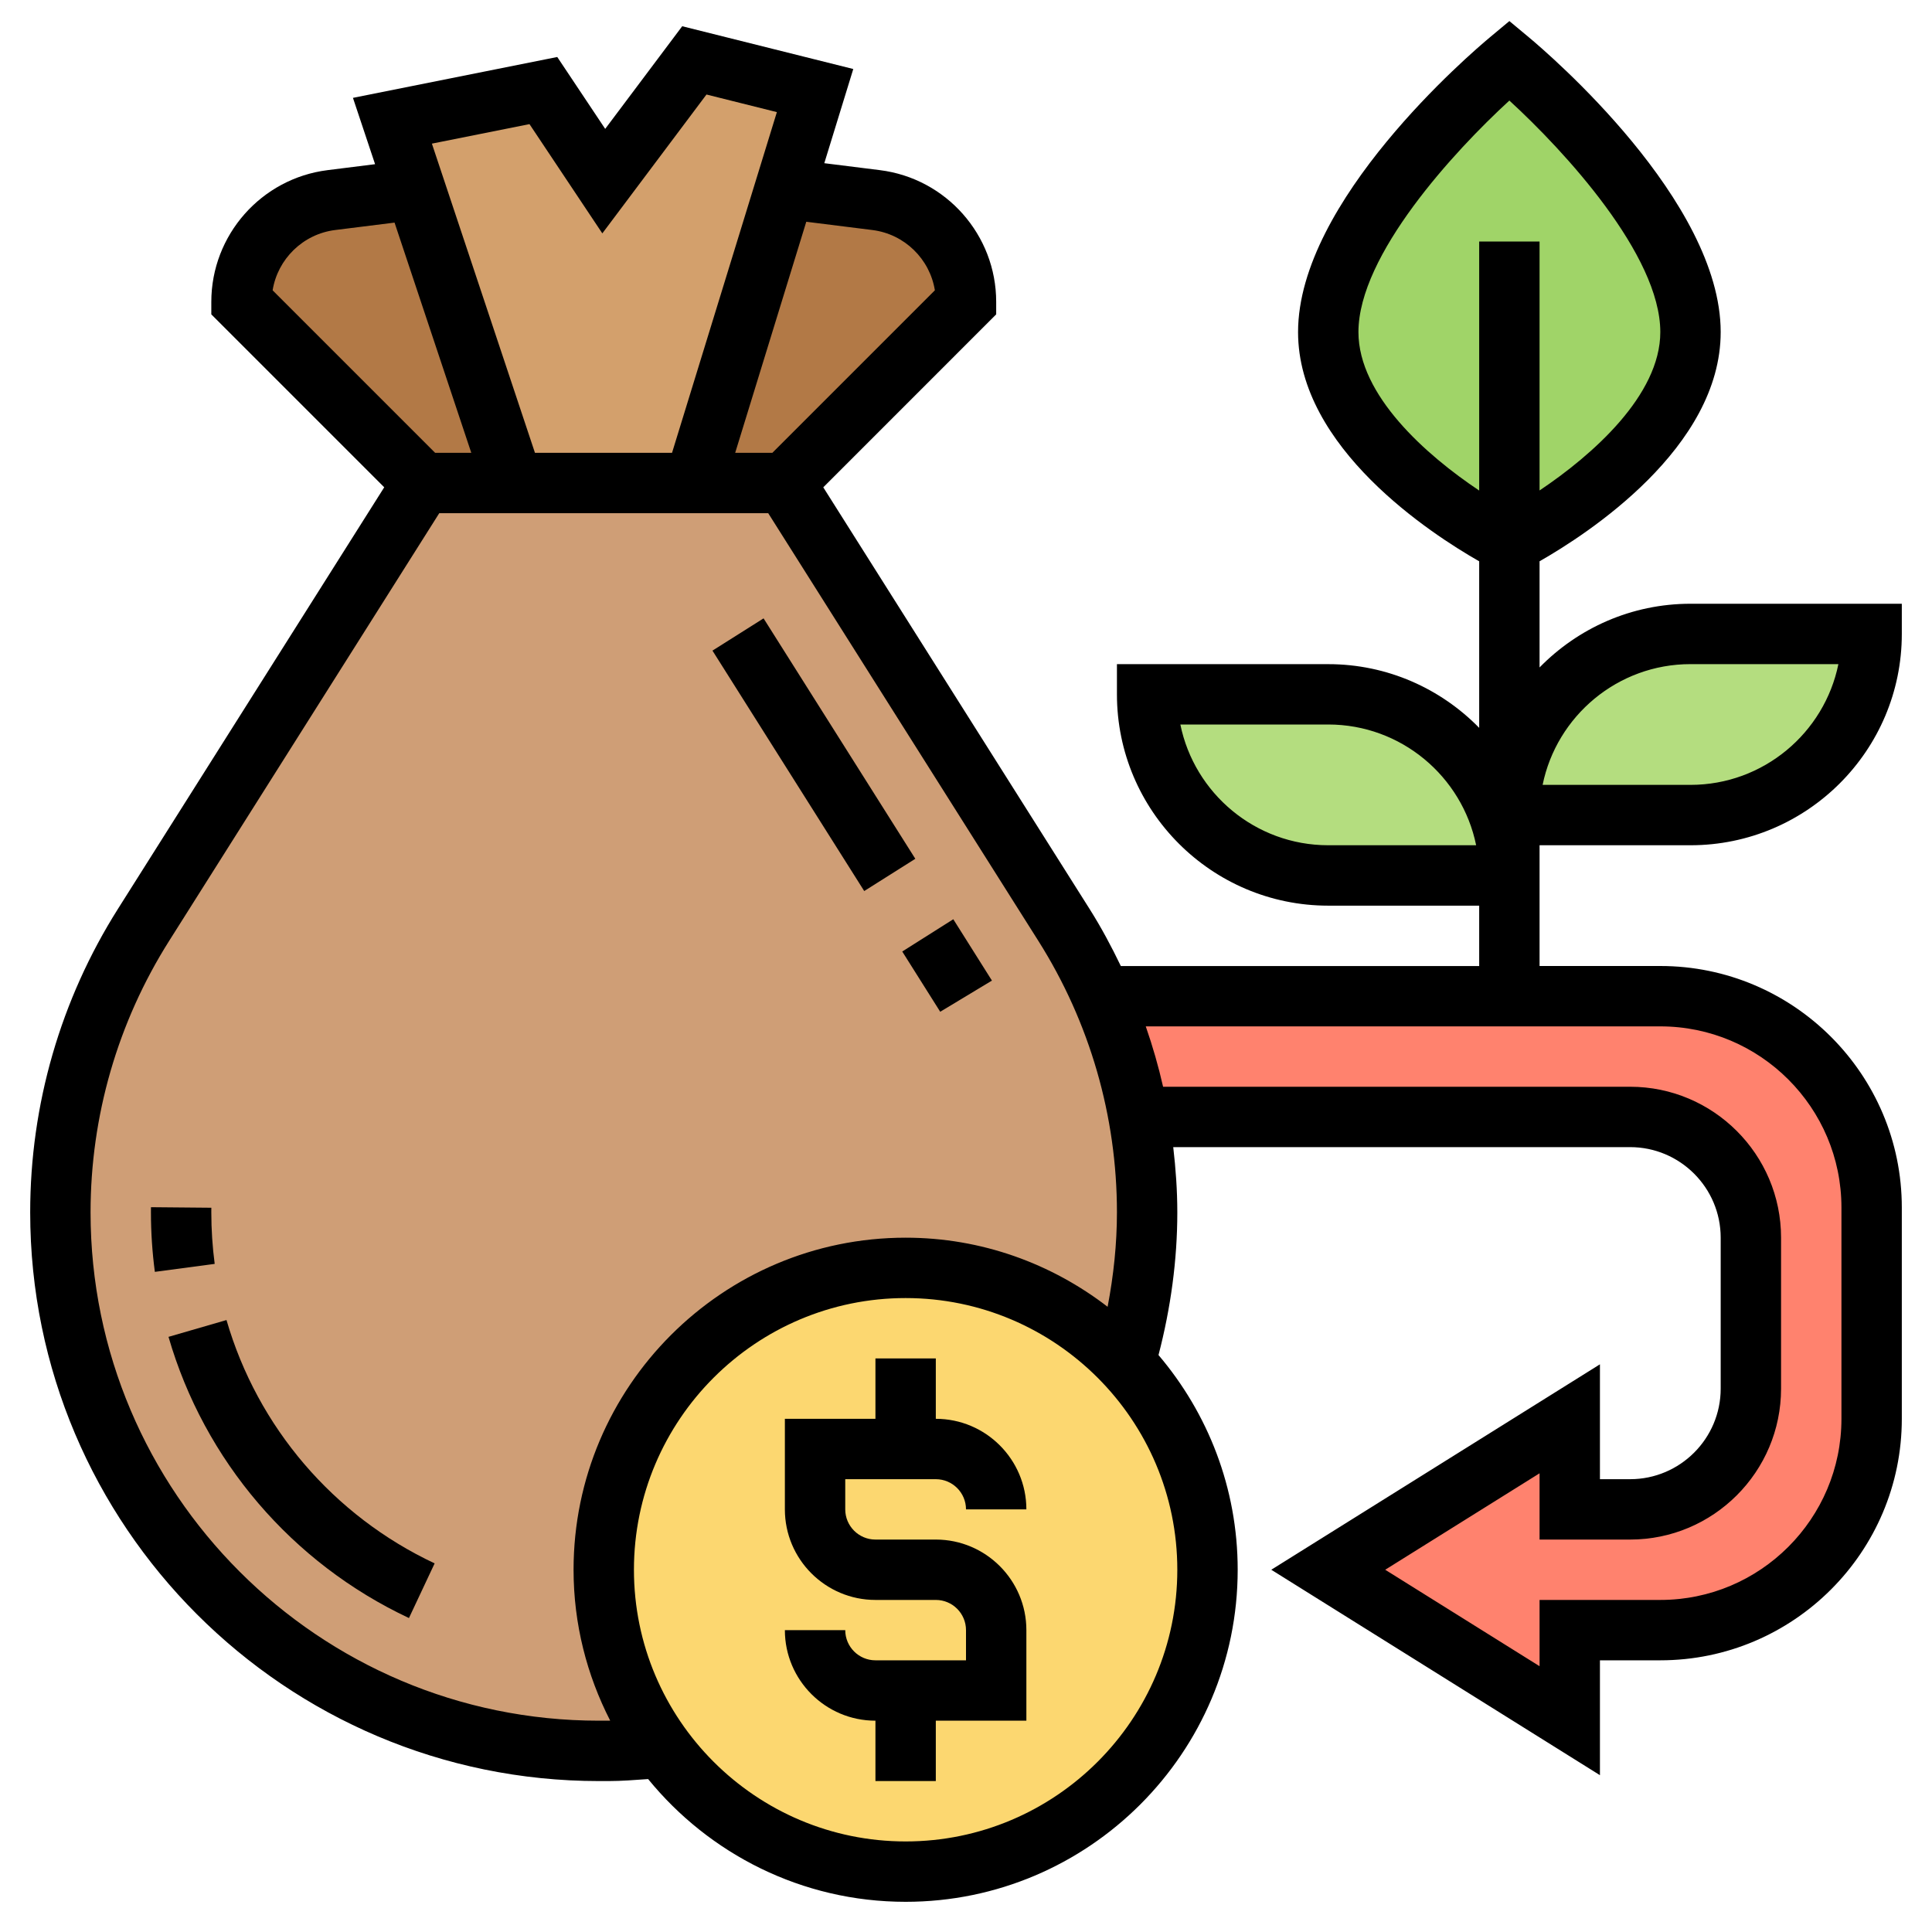 <?xml version="1.0" encoding="UTF-8"?> <svg xmlns="http://www.w3.org/2000/svg" id="Layer_5" height="512" viewBox="0 0 64 64" width="512"> <g> <g> <g> <path d="m13.76 6.28 3.24 9.72h-3l-6-6c0-1.71 1.28-3.16 2.98-3.37l2.77-.35z" fill="#b27946"></path> </g> <g> <path d="m32 10-6 6h-3l3-9.75 3.02.38c1.7.21 2.98 1.66 2.98 3.37z" fill="#b27946"></path> </g> <g> <path d="m27 3-1 3.25-3 9.75h-6l-3.24-9.72-.76-2.28 5-1 2 3 3-4z" fill="#d3a06c"></path> </g> <g> <path d="m19.84 58c-9.85 0-17.84-7.99-17.84-17.84 0-3.37.96-6.67 2.76-9.52l9.24-14.64h3 6 3l9.24 14.64c.48.76.9 1.55 1.25 2.36.57 1.29.98 2.63 1.22 4 .19 1.04.29 2.1.29 3.16 0 1.74-.26 3.4-.72 4.99-1.82-1.94-4.41-3.15-7.28-3.15-5.52 0-10 4.48-10 10 0 2.21.72 4.26 1.94 5.91-.59.06-1.18.09-1.78.09z" fill="#cf9e76"></path> </g> <g> <path d="m21.94 57.91c-1.22-1.65-1.94-3.7-1.94-5.91 0-5.52 4.48-10 10-10 2.87 0 5.46 1.21 7.28 3.15 0 0 .01 0 0 .01 1.69 1.79 2.72 4.19 2.72 6.84 0 5.52-4.48 10-10 10-3.31 0-6.24-1.61-8.06-4.09z" fill="#fcd770"></path> </g> <g> <path d="m62 40v7c0 3.87-3.13 7-7 7h-3v3l-8-5 8-5v3h2c2.21 0 4-1.79 4-4v-5c0-2.21-1.79-4-4-4h-16.29c-.24-1.37-.65-2.71-1.22-4h13.51 5c3.87 0 7 3.13 7 7z" fill="#ff826e"></path> </g> <g> <path d="m50 18s-6-3-6-7 6-9 6-9 6 5 6 9-6 7-6 7z" fill="#a0d468"></path> </g> <g> <path d="m56 21h6c0 1.66-.67 3.16-1.76 4.24-1.08 1.09-2.58 1.76-4.24 1.76h-6c0-1.66.67-3.16 1.76-4.24 1.08-1.09 2.58-1.76 4.24-1.76z" fill="#b4dd7f"></path> </g> <g> <path d="m50 29h-6c-1.66 0-3.16-.67-4.24-1.76-1.09-1.08-1.76-2.58-1.76-4.24h6c1.66 0 3.16.67 4.24 1.76 1.09 1.08 1.76 2.58 1.76 4.24z" fill="#b4dd7f"></path> </g> </g> <g> <path d="m31 49c.551 0 1 .448 1 1h2c0-1.654-1.346-3-3-3v-2h-2v2h-3v3c0 1.654 1.346 3 3 3h2c.551 0 1 .448 1 1v1h-3c-.551 0-1-.448-1-1h-2c0 1.654 1.346 3 3 3v2h2v-2h3v-3c0-1.654-1.346-3-3-3h-2c-.551 0-1-.448-1-1v-1z"></path> <path d="m51 29v-1h5c3.86 0 7-3.14 7-7v-1h-7c-1.958 0-3.728.81-5 2.11v-3.517c1.578-.899 6-3.759 6-7.594 0-4.343-5.709-9.226-6.36-9.768l-.64-.533-.64.534c-.651.542-6.36 5.425-6.36 9.768 0 3.834 4.422 6.694 6 7.594v5.517c-1.272-1.3-3.042-2.11-5-2.11h-7v1c0 3.86 3.14 7 7 7h5v2h-11.871c-.312-.648-.652-1.285-1.04-1.898l-8.817-13.96 5.728-5.729v-.414c0-2.214-1.656-4.09-3.853-4.364l-1.841-.23.96-3.12-5.667-1.417-2.551 3.4-1.588-2.381-6.768 1.354.733 2.197-1.572.197c-2.197.274-3.853 2.15-3.853 4.364v.414l5.728 5.728-8.817 13.96c-1.905 3.014-2.911 6.493-2.911 10.059 0 10.388 8.451 18.839 18.838 18.839h.323c.424 0 .868-.035 1.309-.066 2.02 2.478 5.092 4.066 8.53 4.066 6.065 0 11-4.935 11-11 0-2.711-.991-5.192-2.623-7.112.406-1.561.623-3.148.623-4.727 0-.726-.052-1.446-.135-2.161h15.135c1.654 0 3 1.346 3 3v5c0 1.654-1.346 3-3 3h-1v-3.805l-10.887 6.805 10.887 6.805v-3.805h2c4.411 0 8-3.589 8-8v-7c0-4.411-3.589-8-8-8h-4v-2zm5-7h4.899c-.464 2.279-2.485 4-4.899 4h-4.899c.464-2.279 2.484-4 4.899-4zm-12 6c-2.415 0-4.435-1.721-4.899-4h4.899c2.415 0 4.435 1.721 4.899 4zm-15.101-20.38c1.068.134 1.903.962 2.07 1.997l-5.383 5.383h-1.232l2.355-7.654zm-11.359-3.508 2.413 3.619 3.45-4.6 2.332.583-3.473 11.286h-4.541l-3.414-10.242zm-6.439 3.508 1.969-.246 2.542 7.626h-1.198l-5.383-5.383c.167-1.034 1.002-1.863 2.07-1.997zm9.061 49.38h-.323c-9.285 0-16.839-7.554-16.839-16.839 0-3.188.9-6.297 2.602-8.991l8.949-14.17h10.897l8.95 14.17c1.702 2.694 2.602 5.804 2.602 8.991 0 1.042-.11 2.088-.309 3.128-1.856-1.429-4.173-2.289-6.691-2.289-6.065 0-11 4.935-11 11 0 1.8.443 3.496 1.213 4.997-.017 0-.035.003-.051.003zm9.838 4c-4.962 0-9-4.037-9-9s4.038-9 9-9 9 4.037 9 9-4.038 9-9 9zm31-21v7c0 3.309-2.691 6-6 6h-4v2.195l-5.113-3.195 5.113-3.195v2.195h3c2.757 0 5-2.243 5-5v-5c0-2.757-2.243-5-5-5h-15.471c-.153-.677-.346-1.344-.574-2h17.045c3.309 0 6 2.691 6 6zm-16-29c0-2.553 3.177-5.998 5-7.669 1.823 1.671 5 5.116 5 7.669 0 2.091-2.248 4.074-4 5.247v-8.247h-2v8.25c-1.752-1.17-4-3.151-4-5.25z"></path> <path d="m25.947 20.283h2.001v9.414h-2.001z" transform="matrix(.846 -.534 .534 .846 -9.181 18.249)"></path> <path d="m31.146 33.516 1.713-1.033-1.28-2.032-1.691 1.069z"></path> <path d="m7.503 43.728-1.921.557c1.187 4.1 4.09 7.494 7.965 9.315l.851-1.811c-3.354-1.576-5.867-4.515-6.895-8.061z"></path> <path d="m7 40.161.001-.153-2-.018-.001.171c0 .658.044 1.321.13 1.971l1.982-.264c-.074-.562-.112-1.137-.112-1.707z"></path> </g> </g> </svg> 